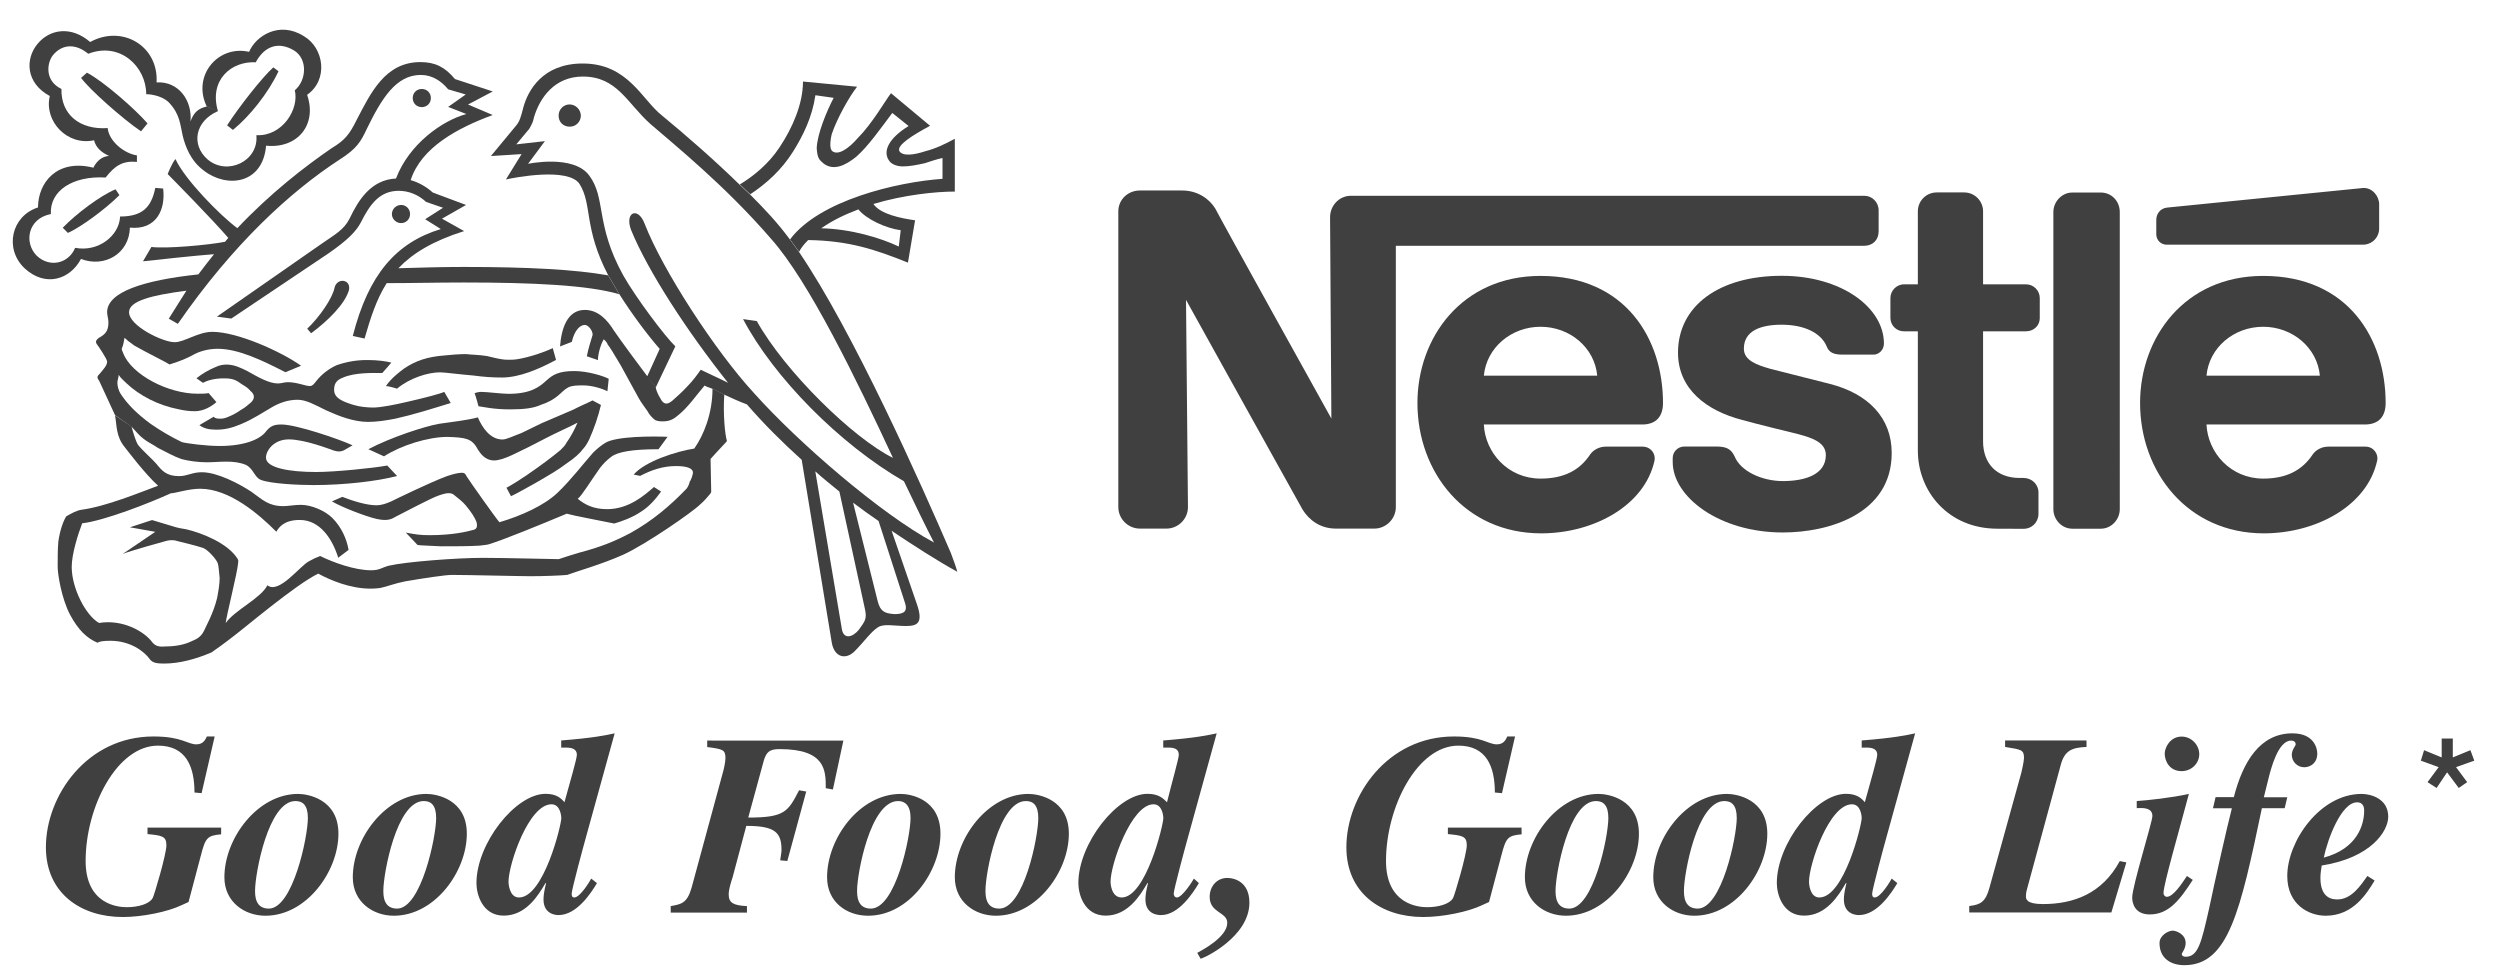 <svg xmlns="http://www.w3.org/2000/svg" xmlns:xlink="http://www.w3.org/1999/xlink" id="Layer_1" x="0px" y="0px" viewBox="0 0 2315.1 900" style="enable-background:new 0 0 2315.1 900;" xml:space="preserve"><style type="text/css">	.st0{fill-rule:evenodd;clip-rule:evenodd;fill:#404041;}</style><g>	<path class="st0" d="M527.6,117.3c5.6,0.1,10.2-4.5,10.3-10.1c0-0.1,0-0.1,0-0.2c-0.2-5.6-4.7-10.1-10.3-10.3  c-5.6-0.1-10.2,4.5-10.3,10.1c0,0.1,0,0.1,0,0.2C517.3,113.1,521.6,117.3,527.6,117.3z M390.6,99.2c4.8,0,8.4-3.6,8.4-8.4  s-3.6-8.4-8.4-8.4s-8.4,3.6-8.4,8.4S385.8,99.2,390.6,99.2z M288.1,308.6l-3.6-4.2c11.5-10.9,23.5-28.4,25.3-38  c2.4-9.7,15.7-7.8,13.3,2.4C319.4,281.5,303.7,297.1,288.1,308.6L288.1,308.6z M201.8,102.9c-21.7,9.6-24.7,31.4-9.7,44.6  c18.1,15.7,47.7,1.8,45.3-22.3c24.1,1.2,39.8-24.1,35.6-41.6c10.9-9.1,12.1-28.9-0.6-36.8c-13.9-8.4-27.1-4.8-35.6,10.9  C214.5,56.4,193.3,73.9,201.8,102.9l-10.3-4.2c-13.9-28.4,10.3-57.3,39.2-50.7c6-14.5,27.8-29,50.7-14.5  c18.7,10.9,22.9,40.4,3,54.3c9.6,27.8-9.1,50.1-38,47.1c-3,35.6-36.2,39.8-57.9,22.9c-12.1-9.1-16.9-22.3-19.3-32  c-2.4-10.3-2.4-19.9-12.7-30.8c-7.8-7.8-21.1-7.8-21.1-7.8c0-25.3-24.1-48.9-53.7-37.4c-10.9-9.1-23.5-9.7-32.6,1.2  c-5.4,6.6-8.4,23.5,7.8,31.4c-0.6,23.5,16.9,38,42.8,36.2c1.2,12.1,15.1,23.5,27.1,25.3v6c-13.3-1.2-20.5,3.6-29,14.5  c-30.2-1.8-51.9,12.1-50.7,33.8C25.6,202.4,22,224.7,34,236.8c12.1,11.5,29.6,7.2,35.6-7.3c21.7,4.2,41-11.5,41.6-29  c20.5,0,29-8.4,32.6-26.5l7.3,0.6c2.4,19.9-6.6,38.6-30.8,36.2c-0.6,24.1-23.5,37.4-45.3,29c-10.3,19.3-33.2,26.5-52.5,8.4  C3.9,230.2,10.5,200,35.2,192.1c0-22.9,17.5-45.3,51.3-36.8c0,0,4.2-10.3,14.5-10.9c-6.6-3-12.1-7.3-13.9-14.5  c-24.7,5.4-46.5-17.5-41-41C23.8,76.9,23.2,54.6,34.7,40.7C46.1,26.8,66,23.8,83.5,38.9c29.6-16.3,63.4,3.6,61.5,37.4  c20.5-1.2,33.2,16.9,31.4,36.2c3-8.4,7.2-12.1,15.1-13.9L201.8,102.9L201.8,102.9z"></path>	<path class="st0" d="M253.1,62.4l4.8,3.6c-9.6,20.5-27.2,42.2-42.2,54.3l-5.4-4.2C221.1,99.2,243.4,70.9,253.1,62.4L253.1,62.4z   M107,175.3l3.6,5.4c-12.7,12.7-35.6,29.6-47.7,35l-4.8-4.8C70.3,198.2,92.6,181.3,107,175.3L107,175.3z M136.6,114.3l-6,7.3  c-16.3-10.9-48.3-39.2-55.5-49.5l5.4-4.8C95.6,75.1,125.8,101.6,136.6,114.3L136.6,114.3z M106.5,384.6c1.8,9.1,0.6,19.3,9.1,29.6  c2.4,3,18.7,24.7,30.8,35.6c-16.3,6-48.3,19.3-71.2,22.3c-4.2,0.6-9.7,3.6-13.9,6.1c-3,4.8-6,13.9-7.3,23.5  c-0.6,7.3-0.6,15.1-0.6,23c0,7.2,3.6,29.6,11.5,44.6c7.8,14.5,15.7,21.7,25.3,25.9c1.8-1.2,5.4-1.8,12.1-1.8  c17.5,0,30.8,9,36.8,17.5c2.4,3,6.6,3.6,12.7,3.6c14.5,0,29.6-4.2,44-10.3c3.6-2.4,12.1-8.5,20.5-15.1c9.1-6.6,57.3-47.7,78.4-57.9  c10.9,6,29.6,13.9,48.3,13.9c1.2,0,4.8,0,9.1-0.6c6-1.2,13.3-4.2,22.9-6.1c17.5-3,37.4-6,43.4-6c15.7,0,62.2,1.2,73,1.2  c11.5,0,27.8-0.6,33.8-1.2c9.7-3.6,31.4-9.6,51.9-18.7c21.1-9.6,64.6-39.8,71.2-46.5c3.6-3,6.6-6.6,9.1-9.6  c0.6-1.2,1.2-1.2,1.2-2.4l-0.6-30.2c0,0,10.9-12.1,14.5-15.7c0.6-0.6,0.6-1.2,0.6-1.2c-1.8-6-3.6-24.7-2.4-42.8l-10.9-5.4  c0,23.5-8.4,43.4-16.9,55.5c-15.7,2.4-45.3,11.5-56.1,24.1l6,1.2c10.3-5.4,21.1-9.1,33.2-9.1c10.9,0,15.7,2.4,15.7,6  c0,1.8-1.8,7.2-3,8.4c-0.5,2.4-1.5,4.7-3,6.6c-15.1,15.7-31.4,29.6-51.9,41c-13.9,7.3-26.5,12.7-47.1,18.1  c-6,1.8-13.9,4.2-19.3,6.1c-7.8,0-47.7-1.2-70.6-1.2c-23.5,0-71.2,3.6-86.9,7.3c-6.6,1.8-8.4,4.2-16.3,4.2  c-15.1,0-35-7.2-47.1-13.2c-3.5,1.3-7,2.9-10.3,4.8c-8.4,4.2-27.8,30.8-38.6,22.3c-6,12.1-30.2,22.9-38.6,35  c0.6-6.6,10.9-47.1,11.5-55.5c0-1.2,0.6-2.4-0.6-4.2c-9.1-14.5-33.8-24.1-47.7-27.2c-4.2-0.6-6.6-1.2-9.1-1.8l-22.3-6.7l-20.5,6.7  l23.5,4.2l-30.2,20.5c5.4-2.4,38-11.5,40.4-12.1c2.4-0.6,6-1.2,9.6,0c4.8,1.2,17.5,4.2,24.7,6.6c4.2,1.8,11.5,9.6,13.3,13.9  c0.6,1.8,1.2,6.1,1.8,13.9c0,5.4-1.2,12.7-2.4,18.7c-3.6,14.5-10.3,25.9-12.1,30.2c-3,6-7.2,7.8-11.5,9.6c-6,3-14.5,4.8-23.5,4.8  c-6,0.6-9.6,0-12.7-3.6c-7.8-10.8-28.4-21.7-49.5-18.1c-12.7-7.3-25.3-32.6-25.3-51.9c0-12.1,6-30.8,9.7-40.4  c20.5-2.4,62.2-18.7,82.1-27.8c4.2,0,16.3-4.2,27.1-4.2c27.2,0,54.3,23.5,70.6,39.8c2.4-4.2,7.2-10.9,21.7-10.9  c18.7,0,30.2,17.5,35.6,35l9.6-7.3c-1.8-10.3-6.6-21.1-15.1-29.6c-6.6-6.6-19.3-12.1-29-12.1c-6,0-12.1,1.2-16.3,1.2  c-13.9,0-19.3-6-29.6-13.3c-10.9-7.2-31.4-18.1-45.9-18.1c-9.1,0-13.3,3.6-21.1,3.6c-11.5,0-15.7-4.8-21.1-11.5  c-2.4-3-13.9-13.3-16.9-17.5c-1.8-2.4-4.8-12.1-6-16.9L106.5,384.6L106.5,384.6z"></path>	<path class="st0" d="M122.1,395.5c3.6,3.6,6.6,7.8,10.9,10.9c3.6,3,9.1,5.4,13.3,8.4c7.2,3.6,14.5,7.8,21.7,10.3  c6.6,1.8,15.7,3,23.5,3c11.5,0,24.7-2.4,36.2,2.4c7.2,3.6,7.8,11.5,13.9,13.9c9.1,3.6,35,4.8,48.9,4.8c28.4,0,59.1-3.6,77.2-8.4  l-9.1-9.7c-12.7,2.4-48.9,6-65.8,6c-24.1,0-46.5-3.6-46.5-13.3c0-6.6,7.3-16.9,21.1-16.9c15.1,0,38,9.1,41.6,10.3  c4.2,1.2,6,1.2,9.1,0l8.4-4.8c-11.5-5.4-51.9-19.3-65.8-19.3c-6.6,0-10.3,1.2-14.5,6.6c-5.4,7.2-19.9,13.3-42.8,13.3  c-12.7,0-30.8-2.4-35-3.6c-10.1-4.9-19.7-10.5-28.9-16.9c-11.5-8.4-21.1-17.5-27.8-27.8c-1.9-3.1-2.9-6.6-3-10.3  c0-2.4,1.2-4.8,1.2-7.3c1.8,3,4.2,4.8,7.2,7.8c12.1,11.5,29.6,20.5,48.3,24.1c5.4,1.2,9.6,1.8,15.1,1.8c7.8,0,15.1-4.2,19.9-8.4  l-7.2-8.4c-2.4,0.6-7.2,0.6-10.3,0.6c-27.2,0-60.9-17.5-68.8-37.4c-0.6-2.4-1.8-3-1.2-4.8c1.2-2.4,1.8-6,2.4-9.6  c1.8,1.8,4.8,4.2,9.1,7.2c10.3,6,29,15.1,32.6,17.5c9.7-3,16.9-6,22.3-9.1c5.4-3,13.3-5.4,22.3-5.4c19.3,0,41.6,10.9,62.7,21.7  l14.5-6c-18.7-13.3-59.1-31.4-82.1-31.4c-13.3,0-25.9,9.6-35,9.6c-10.9,0-42.2-15.1-42.2-27.8c0-10.3,20.5-15.7,53.1-19.9  c-5.4,8.4-10.9,17.5-16.3,25.9l8.4,4.8c51.3-74.2,104.4-122.5,149.6-152c16.3-10.3,19.9-16.9,25.3-28.4  c13.9-28.4,27.1-50.1,50.1-50.1c10.9,0,19.3,6,25.3,13.3l16.3,4.8l-16.3,11.5l16.9,6.6c-22.3,6-53.1,27.8-65.2,59.7  c-23.5,1.2-35,20.5-42.8,36.8c-5.4,10.9-13.9,15.1-25.9,23.5l-97.1,67.6l13.3,1.8l89.9-60.3c17.5-12.1,25.9-20.5,30.2-29  c8.5-16.9,17.5-29,35-29c9.1,0,18.1,3.6,25.3,10.3l15.7,5.4L393.7,203l14.5,9.1c-41.6,12.7-67,42.2-81.5,99l10.9,2.4  c5.4-18.7,10.9-36.2,20.5-51.3c23.5,0,47.7-0.6,71.2-0.6c63.4,0,115.8,2.4,144.2,10.9l-10.3-17.5c-30.2-5.4-74.2-7.8-134-7.8  c-19.9,0-39.8,0.6-60.3,1.2c13.3-13.9,32-25.3,60.9-34.4l-20.5-11.5l22.3-12.7l-30.8-11.5c-5.9-5.3-12.9-9.3-20.5-11.5  c9.7-30.2,43.4-48.3,76-60.3l-22.9-9.7l22.9-12.1l-35-11.5c-9.1-10.9-18.1-15.7-32-15.7c-32.6,0-45.9,28.4-59.1,53.7  c-6.6,13.3-10.9,18.7-22.9,25.9c-24.7,16.9-56.7,41.6-87.5,74.2c-15.7-11.5-48.9-45.3-57.3-64c-3.6,4.2-7.2,13.9-7.2,13.9  c3.6,3.6,41.6,42.2,56.1,59.1c-1.2,1.2-1.8,2.4-3,3.6c-15.1,3-54.9,6.6-68.2,4.8l-7.8,13.3c10.3-1.2,49.5-5.4,65.8-6.6  c-4.8,6-9.6,12.1-14.5,18.7c-50.7,5.4-84.5,16.3-84.5,35c0,3,1.2,6,1.2,9.6c0,7.8-3,10.9-8.4,13.9c-3.6,2.4-3.6,4.2-2.4,6  c1.8,2.4,9.6,13.9,9.6,16.3c0,3.6-3.6,7.2-6.6,10.9c-3,3-3,3.6-0.6,7.2l14.5,31.4L122.1,395.5L122.1,395.5z M748.4,222.3  c-3.6,3.6-6.6,7.2-8.4,10.9l-8.4-11.5c27.1-36.2,98.9-53.1,141.2-56.1v-19.3c-5.4,1.2-10.9,3-16.3,4.8c-7.8,1.8-14.5,3-20.5,3  c-6,0-10.9-2.4-12.7-5.4c-6-8.4-0.6-20.5,18.1-32l-15.1-12.1c-10.9,14.5-22.3,30.8-33.2,40.4c-10.3,8.4-21.1,13.3-30.2,6.6  c-4.2-3.6-6-4.8-6.6-14.5c0.6-13.3,9.1-33.8,15.7-46.5l-16.9-2.4c-3,20.5-11.5,37.4-20.5,51.9c-10.9,17.5-25.3,30.2-39.8,39.8  l-9.7-9.1c12.1-7.3,26.5-18.7,36.8-34.4c12.1-18.1,21.7-40.4,21.7-60.9l50.1,4.8c-7.2,9.1-18.7,29.6-23.5,44  c-1.8,7.8-1.8,13.9,0.6,15.7c5.4,4.2,15.1-2.4,23.5-12.1c13.3-13.3,25.3-34.4,30.8-41.6l36.2,30.2c-15.7,8.4-31.4,18.1-28.4,23.5  c3,4.8,13.3,3.6,24.1,0c9.7-2.4,19.3-7.2,27.2-11.5v48.9c-17.5,0-47.1,3-75.4,11.5c6.6,9.6,25.9,13.3,38.6,15.1l-6.6,39.2  C810,230.8,785.8,222.9,748.4,222.3l12.1-10.9c27.8,0.6,55.5,9.1,71.8,16.9l1.8-15.1c-13.9-1.8-32-10.3-39.2-19.3  c-12.7,4.8-24.1,10.3-34.4,17.5L748.4,222.3L748.4,222.3z"></path>	<path class="st0" d="M599.4,348.4l11.5-25.3c-12.1-13.9-25.9-32.6-37.4-50.7l-10.3-17.5c-22.9-44-14.5-65.2-26.5-84.5  c-10.3-15.7-60.3-6-68.2-4.2l14.5-23.5l-28.4,1.8l23.5-28.4c3-3.6,4.2-7.3,6.6-16.9c4.2-15.1,17.5-40.4,54.9-40.4  c42.2,0,54.9,33.8,73.6,48.3c20.5,16.9,47.7,40.4,71.8,64l9.7,9.1c12.7,12.7,25.3,25.9,36.8,41.6l8.4,11.5  c50.1,73.6,112.8,214.2,140.6,278.7c2.4,6.6,4.8,12.7,6,17.5c-18.7-10.3-39.2-23.5-60.9-38l-12.1-9.1c-8-5.4-15.8-11.1-23.5-16.9  l-12.7-10.3c-7.2-6-15.1-12.1-22.3-18.7l24.7,146.6c1.8,9,9.7,7.3,15.7,0c5.4-7.8,7.8-9.6,5.4-19.9l-23.5-108l12.7,10.3l22.9,91.7  c2.4,8.4,5.4,10.9,15.7,11.5c9.7,0,11.5-3.6,9.7-9.6l-24.7-76.6l12.1,9.1l23.5,68.2c6,17.5,0,19.9-10.3,19.9  c-10.9,0-20.5-2.4-25.9,1.2c-6,3.6-13.3,13.9-21.7,22.3c-7.8,7.8-18.7,6-21.1-8.4l-27.8-169c-18.1-16.3-35.6-33.8-50.7-51.3  c-6.6-2.4-14.5-6-21.1-9.1l-10.9-5.4c-3.6-1.2-6.6-2.4-7.2-3c-7.8,9.1-15.1,19.9-24.1,27.2c-4.2,3.6-7.8,6-14.5,6  c-1.8,0-4.8,0-7.2-1.2c-3-2.3-5.5-5.1-7.2-8.4c-2.4-3.6-5.4-7.2-7.8-11.5c-5.4-9.6-11.5-21.1-16.9-30.8  c-6-10.3-10.9-18.1-12.1-19.3c-0.6-2.4-3.6-4.8-3.6-4.8c-3,4.8-5.4,13.9-5.4,19.3l-10.3-3.6c1.2-6.6,4.2-15.7,5.4-19.9  c0-4.2-4.2-9.1-7.2-9.1c-4.8,0-9.7,5.4-12.1,15.7l-10.9,4.2c1.2-16.3,6.6-33.8,22.9-33.8c12.7,0,21.1,9.6,27.1,19.3  C574.7,315.2,595.2,343,599.4,348.4l7.8,10.3c1.2,6,4.2,9.6,5.4,12.1c3,4.2,6,3.6,10.3,0c1.8-1.8,7.8-6.6,13.9-13.3  c4.8-4.8,9.6-11.5,12.1-15.1c6,3,16.9,7.8,25.3,12.1c-37.4-47.1-74.2-103.2-89.9-141.8c-6-16.3,6.6-21.7,12.7-5.4  c16.3,42.2,65.2,117.7,101.4,156.9c41,45.8,117.1,111.6,166.5,138.2c-7.2-13.9-16.9-33.8-27.8-56.7  c-59.7-34.4-120.7-96.5-149-150.2l12.7,1.8c25.9,46.5,89.3,108.6,126.1,126.7C793.1,351.4,749,260.3,714,221.1  c-42.2-48.9-89.3-86.9-111.6-106.2c-21.7-19.3-30.8-44-62.7-44c-25.9,0-39.8,19.3-45.3,38c-0.6,3.6-1.8,6-4.2,10.3l-12.1,14.5  l26.5-3L489,151.7c0,0,42.2-9,56.7,10.9c15.7,21.1,5.4,45.3,31.4,92.3c11.5,20.5,39.2,57.3,48.3,65.8l-18.1,38L599.4,348.4  L599.4,348.4z M187.9,354.5l-6-4.2c5.3-4.2,11.2-7.7,17.5-10.3c3.6-1.8,7.3-2.4,10.3-2.4c7.2,0,13.3,3,19.3,6  c9.7,5.4,19.9,11.5,28.4,11.5c3,0,6-1.2,9.1-1.2c8.5,0,16.3,3.6,20.5,3.6c2.4,0,4.2-2.4,6-4.8c5-6.2,11.4-11.2,18.7-14.5  c9.3-3.3,19.1-4.9,29-4.8c9.1,0,17.5,1.2,21.7,2.4c0,0-6.6,7.8-8.4,9.6c-8.4,0-25.3-0.6-36.2,4.2c-6.6,2.4-8.4,6-8.4,11.5  c0,7.8,8.4,10.9,18.1,13.9c6,1.8,12.7,2.4,18.1,2.4c6.6,0,19.3-2.4,32-5.4c15.7-3.6,29.6-7.2,33.8-9.1l6,10.3  c-17.5,5.4-35,10.9-51.3,14.5c-9.1,1.8-17.5,3-25.3,3c-13.3,0-27.1-5.4-39.2-10.9c-9.7-4.8-18.1-9.6-26-9.6c-9.1,0-17.5,3-25.3,7.8  c-4.2,2.4-16.3,10.3-26.5,14.5c-8.4,3.6-15.1,5.4-23.5,5.4c-7.2,0-11.5-1.2-15.7-4.2l13.3-7.8c1.2,1.8,4.2,1.8,6,1.8s4.2,0,9.1-2.4  c3-1.2,7.2-3.6,9.6-5.4c5.4-3,6.6-4.8,9.1-6.6c3.6-3,5.4-7.2,0-11.5c-1.8-2.4-4.8-4.2-7.8-6c-4.2-3-7.3-5.4-15.7-5.4  C198.2,350.2,191.5,352.6,187.9,354.5L187.9,354.5z"></path>	<path class="st0" d="M367.7,359.9c0,0-7.8-2.4-10.3-2.4c4.8-7.2,12.1-12.7,16.9-16.3c10.9-7.3,21.7-10.9,38-12.1  c4.8-0.6,13.9-1.2,19.3-1.2c4.2,0.6,12.1,0.6,19.3,1.8c5.4,1.2,9.6,2.4,13.9,3c2.4,0.6,10.9,0.6,13.9,0  c11.5-1.8,25.3-6.6,33.2-10.3l3,10.9c-15.7,8.4-33.8,16.3-50.1,16.3c-8.7,0-17.3-0.6-25.9-1.8c-14.5-1.2-27.1-3-31.4-3  C396.1,344.8,379.2,350.2,367.7,359.9z M355.6,422.6l-14.5-6.6c20.5-10.9,51.9-21.1,65.2-23.5c12.7-1.8,27.8-3.6,36.2-6  c4.2,9.7,11.5,20.5,22.9,20.5c3.6,0,10.9-3.6,17.5-6c7.3-3.6,15.1-7.3,18.7-9.1c4.2-1.8,18.1-7.8,29.6-12.7  c4.2-2.4,16.9-7.8,17.5-8.4l7.8,4.2c-2.6,11-6.3,21.7-10.9,32c-1.8,3.6-3.6,6.6-5.4,8.4c-3,4.2-8.4,9.1-15.7,13.9  c-7.8,6-17.5,11.5-27.8,17.5c-7.8,4.2-15.7,9-23.5,12.7l-4.2-7.8c12.1-6.6,24.7-15.7,36.2-24.1c4.7-3.5,9.3-7.1,13.9-10.9  c2.4-2.4,4.2-4.2,5.4-6.6c4.1-5.8,7.5-12.1,10.3-18.7c-4.2,2.4-21.7,10.3-29.6,14.5c-10.3,5.5-20.8,10.7-31.4,15.7  c-6.6,3-12.1,4.8-16.3,4.8c-8.4,0-12.7-6.6-15.1-10.3c-5.4-10.3-11.5-10.9-27.8-11.5C396.7,404.5,371.3,412.4,355.6,422.6  L355.6,422.6z M443.1,376.2c0,0-2.4-9.1-3.6-12.1c0,0,3-1.2,6-1.2c5.4,0,19.3,1.8,25.3,1.8c21.1,0,29-6.6,35.6-12.7  c5.4-4.8,10.9-8.4,25.3-8.4c12.7,0,27.8,4.8,32,7.2l-1.2,11.5c-6-3-15.1-5.4-22.3-5.4c-5.4,0-10.3,0-13.9,1.8  c-3.6,1.8-6,4.8-9.7,7.8c-3.6,3-8.4,6-15.7,8.4c-6.6,3-15.1,4.2-27.8,4.2C457,379.2,448,376.8,443.1,376.2z"></path>	<path class="st0" d="M307.4,464.3l9.6-4.2c9.1,3.6,22.3,7.8,31.4,7.8c5.4,0,9.7-1.8,13.9-3.6c2.4-1.2,35.6-17.5,51.9-23.5  c5.4-1.8,10.3-3,13.3-3c3.6,0,3.6,1.8,4.8,3.6c3,4.8,27.8,39.8,30.2,42.2c20.5-6,41.6-15.7,53.7-27.2  c12.7-12.1,23.5-26.5,33.2-37.4c4.2-4.2,9.1-7.8,11.5-9.1c10.3-6,43.4-6,57.3-5.4l-8.4,11.5c-24.1,0-38,2.4-44,7.2  c-3.9,2.9-7.3,6.4-10.3,10.3c-7.8,10.9-16.9,25.9-20.5,28.4c6.6,5.4,14.5,9.6,27.2,9.6c20.5,0,35-13.3,43.4-20.5l6.6,4.2  c-4.8,6.6-10.9,13.9-18.7,18.7c-7.8,5.4-18.1,9-24.7,10.9c-11.5-2.4-38-7.3-44-9.1c-22.9,9.6-59.7,24.7-72.4,28.4  c-1.8,0.6-4.8,0.6-8.4,1.2c-9.7,0.6-23.5,0.6-35.6,0.6c-9.1-0.6-17.5-0.6-21.7-1.2l-10.9-11.5c9.6,1.8,13.3,2.4,22.3,2.4  c21.7,0,35.6-3.6,39.8-4.8c3.6-0.6,4.2-3,3.6-6.6c-1.8-5.4-5.4-10.3-10.3-16.3c-2.4-3-8.4-7.8-10.9-9.7c-2.4-1.8-5.4-2.4-13.9,0.6  c-7.2,2.4-30.8,15.1-40.4,19.9c-4.8,3-9.1,3.6-17.5,1.8C338.7,478.2,316.4,469.7,307.4,464.3L307.4,464.3z M371.3,206.6  c4.6,0.1,8.3-3.5,8.4-8c0-0.1,0-0.3,0-0.4c0.1-4.5-3.5-8.3-8-8.4c-0.1,0-0.3,0-0.4,0c-4.6,0.1-8.3,3.8-8.4,8.4  C362.9,203,367.1,206.6,371.3,206.6z M1963,196.4c0-10.3-7.8-18.1-17.5-18.1H1919c-9.6,0-17.5,8.4-17.5,18.1v275.1  c0,9.7,7.8,18.1,17.5,18.1h26.5c9.6,0,17.5-8.4,17.5-18.1V196.4z M1996.8,203.6v13.3c0,5.4,4.2,9.7,9.7,9.7h181.6  c8.4,0,15.1-6.6,15.1-15.1v-22.3c0-7.8-6.6-15.7-15.1-15.1c0,0-175.6,17.5-181,18.1C2000.4,192.8,1996.8,198.2,1996.8,203.6  L1996.8,203.6z M1849.6,489.6c-45.3,0-73.6-34.4-73.6-72.4V306.8h-12.7c-6.8,0.2-12.5-5.2-12.7-12.1c0-0.2,0-0.4,0-0.6V276  c0-6.6,5.4-12.7,12.7-12.7h12.7v-67.6c0-9.7,7.8-17.5,17.5-17.5h25.4c9.6,0,17.5,7.8,17.5,17.5v67.6h39.8c7.2,0,12.7,6,12.7,12.7  v18.7c0,6.6-5.4,12.1-12.7,12.1h-39.8v102c0,19.9,12.1,33.8,33.8,33.8h3.6c7.8,0,13.9,6,13.9,13.3v19.9c0,7.8-6,13.9-13.9,13.9  L1849.6,489.6L1849.6,489.6L1849.6,489.6z M1426.6,302.6c27.2,0,50.1,19.3,52.5,45.3h-105C1376.6,321.9,1399.5,302.6,1426.6,302.6  v-47.1c-73,0-114,57.3-114,117.7c0,64,44,120.7,114.6,120.7c48.3,0,95.9-25.4,105-67.6c1-5.9-3-11.5-8.9-12.5  c-0.7-0.1-1.3-0.2-2-0.2H1487c-6,0-11.5,3-14.5,7.3c-9.6,14.5-24.1,22.3-45.9,22.3c-30.2,0-51.3-24.1-52.5-50.1h146.6  c13.3,0,19.3-7.8,19.3-19.9c0-59.1-34.4-117.7-113.4-117.7L1426.6,302.6L1426.6,302.6z M2095.8,302.6c27.1,0,50.1,19.3,52.5,45.3  h-105C2045.7,321.9,2068.6,302.6,2095.8,302.6v-47.1c-73,0-114,57.3-114,117.7c0,64,44,120.7,114.6,120.7c48.3,0,96-25.4,105-67.6  c1.2-5.4-3-12.7-10.9-12.7h-34.4c-6.1,0-11.5,3-14.5,7.3c-9.6,14.5-24.1,22.3-45.8,22.3c-30.2,0-51.3-24.1-52.5-50.1h146.6  c13.3,0,19.3-7.8,19.3-19.9c0-59.1-34.4-117.7-113.4-117.7L2095.8,302.6L2095.8,302.6L2095.8,302.6z"></path>	<path class="st0" d="M1726.5,181.3H1251c-10.9,0-19.3,9.1-19.3,19.9l1.2,186.4c0,0-102.6-184.6-107.4-194.3  c-5.4-9-16.3-16.9-30.8-16.9h-39.2c-10.9,0-19.9,8.4-19.9,19.3v273.9c0,10.9,9.1,19.9,19.9,19.9h24.7c10.9,0,19.9-9,19.9-19.9  l-1.8-191.9c0,0,103.8,187,108,194.3c6,9.6,16.3,17.5,30.8,17.5h35.6c10.8,0,19.9-9,19.9-19.9v-242h433.8c7.8,0,13.3-5.4,13.3-13.3  v-19.3C1739.8,187.3,1733.7,181.3,1726.5,181.3z"></path>	<path class="st0" d="M1649.9,300.7c20.5,0,36.2,7.3,41.6,19.9c2.4,6.6,7.8,7.8,15.1,7.8h28.4c4.8,0,9.6-4.2,9.6-10.3  c0-33.2-39.2-62.7-94.7-62.7c-57.9,0-96,27.8-96,71.2c0,33.8,26.5,53.7,59.1,62.2c15.1,4.2,40.4,10.3,52.5,13.3  c13.3,3.6,25.3,7.8,25.3,19.3c0,18.1-19.3,24.1-39.8,24.1c-19.3,0-39.2-9.1-44.7-22.9c-3.6-7.8-9-9.1-17.5-9.1h-29  c-6,0-10.8,4.8-10.8,10.7c0,0,0,0.1,0,0.1v3.6c0,32,42.8,65.2,102,65.2c42.2,0,100.8-16.9,100.8-73.6c0-32.6-21.7-54.9-57.3-64  c-13.9-3.6-47.7-12.1-54.9-13.9c-12.7-3.6-24.7-7.8-24.7-18.7C1614.9,306.2,1630.6,300.7,1649.9,300.7L1649.9,300.7z"></path>	<path class="st0" d="M204.8,772.6c-12.7,1.2-14.5,3-18.7,19.3l-11.5,43.4l-6.6,3c-12.7,6.1-36.2,10.9-54.3,10.9  c-39.2,0-71.2-22.3-71.2-64.6c0-47.7,38-102.6,99.6-102.6c26.5,0,31.4,7.3,39.8,7.3c6.6,0,8.4-4.8,9.7-7.3h7.2l-12.1,52.5l-6.6-0.6  c0-24.1-7.8-43.4-33.8-43.4c-38,0-67,56.7-67,106.8c0,40.4,30.2,42.8,38,42.8c10.9,0,21.1-3,24.1-8.5c1.2-1.8,12.7-40.4,12.7-48.9  c0-8.4-4.2-9-17.5-10.3v-6h68.2L204.8,772.6L204.8,772.6L204.8,772.6z M273.6,741.8c6.6,0,11.5,3.6,11.5,15.7  c0,17.5-13.9,83.9-36.2,83.9c-12.7,0-12.7-12.1-12.7-16.9C236.2,809.4,248.3,741.8,273.6,741.8z M276,735.2  c-37.4,0-68.2,41-68.2,77.2c0,22.9,18.7,35.6,38,35.6c38,0,67.6-41,67.6-76C313.4,740,285,735.2,276,735.2L276,735.2z M392.4,741.8  c6.6,0,11.5,3.6,11.5,15.7c0,17.5-13.9,83.9-36.2,83.9c-12.7,0-12.7-12.1-12.7-16.9C355,809.4,367.1,741.8,392.4,741.8L392.4,741.8  z M394.9,735.2c-37.4,0-68.2,41-68.2,77.2c0,22.9,18.7,35.6,38,35.6c38,0,67.6-41,67.6-76C432.3,740,403.9,735.2,394.9,735.2  L394.9,735.2z M470.9,816.6c0-16.3,18.7-71.8,39.8-71.8c8.4,0,9.1,11.5,9.1,12.7c0,6.6-16.3,73.6-39.2,73.6  C471.5,831.1,470.9,817.9,470.9,816.6L470.9,816.6z M547.5,813.6c-1.2,2.4-10.3,17.5-15.7,17.5c-2.4,0-2.4-2.4-2.4-3.6  c0-3.6,10.9-44,13.3-52.5l26.5-95.9c-8.4,1.8-19.3,4.2-49.5,6.6v6.6h4.8c4.8,0,9.7,1.2,9.7,6.6c0,3.6-6,24.1-11.5,44  c-3-3.6-7.3-7.8-17.5-7.8c-27.8,0-64,45.9-64,82.7c0,10.2,5.4,30.1,25.3,30.1c20.5,0,32-18.7,38.6-30.1h0.6  c-1.8,7.2-2.4,11.5-2.4,15.1c0,14.5,12.7,14.5,13.9,14.5c16.9,0,30.2-20.5,35.6-29.6L547.5,813.6L547.5,813.6z M729.1,797.3  l-6.6-0.6c0.6-4.8,1.2-7.3,1.2-9.6c0-16.3-6-22.3-32.6-22.3l-12.7,47.7c-1.2,3.6-3.6,10.9-3.6,15.7c0,7.8,4.2,10.3,16.9,10.9v6  h-70.6v-6c9.6-1.8,15.1-2.4,19.3-16.9l29-106.8c0.6-1.8,2.4-9.6,2.4-13.3c0-7.8-2.4-8.4-16.9-10.3v-6H781l-9.7,45.3l-6.6-1.2  c0-16.3,0-36.2-42.8-36.2c-9.7,0-12.1,3-14.5,10.3l-14.5,53.1c33.8,0,36.8-5.4,47.1-25.3l6.6,1.2L729.1,797.3L729.1,797.3z   M831.7,741.8c6,0,11.5,3.6,11.5,15.7c0,17.5-13.9,83.9-36.8,83.9c-12.7,0-12.7-12.1-12.7-16.9  C793.7,809.4,805.8,741.8,831.7,741.8L831.7,741.8z M834.1,735.2c-38,0-68.2,41-68.2,77.2c0,22.9,18.1,35.6,38,35.6  c38,0,67-41,67-76C870.9,740,843.2,735.2,834.1,735.2L834.1,735.2z M950,741.8c6.6,0,11.5,3.6,11.5,15.7  c0,17.5-13.3,83.9-36.2,83.9c-12.7,0-12.7-12.1-12.7-16.9C912.5,809.4,924.6,741.8,950,741.8L950,741.8z M952.4,735.2  c-37.4,0-68.2,41-68.2,77.2c0,22.9,18.7,35.6,38,35.6c38,0,67.6-41,67.6-76C989.8,740,961.4,735.2,952.4,735.2L952.4,735.2z   M1028.4,816.6c0-16.3,19.3-71.8,39.8-71.8c8.4,0,9.1,11.5,9.1,12.7c0,6.6-16.3,73.6-38.6,73.6  C1029,831.1,1028.4,817.9,1028.4,816.6L1028.4,816.6z M1105.6,813.6c-1.2,2.4-10.9,17.5-15.7,17.5c-2.4,0-3-2.4-3-3.6  c0-3.6,10.9-44,13.3-52.5l26.5-95.9c-8.4,1.8-19.3,4.2-49.5,6.6v6.6h4.8c5.4,0,9.6,1.2,9.6,6.6c0,3.6-6,24.1-10.9,44  c-3.6-3.6-7.8-7.8-18.1-7.8c-27.8,0-64,45.9-64,82.7c0,10.2,5.4,30.1,25.3,30.1c20.5,0,32-18.7,38.6-30.1h0.6  c-1.8,7.2-2.4,11.5-2.4,15.1c0,14.5,12.7,14.5,14.5,14.5c16.3,0,29.6-20.5,35-29.6L1105.6,813.6L1105.6,813.6z M1108.7,882.4  c4.2-2.4,27.8-14.5,27.8-27.8c0-10.2-16.3-9-16.3-24.1c0-9.6,6.6-17.5,16.3-17.5c6.6,0,20.5,3.6,20.5,22.9  c0,31.4-41.6,51.3-45.2,51.9L1108.7,882.4L1108.7,882.4z M1409.1,772.6c-12.7,1.2-14.5,3-18.7,19.3l-11.5,43.4l-6.6,3  c-12.7,6.1-36.2,10.9-54.3,10.9c-39.2,0-71.2-22.3-71.2-64.6c0-47.7,38-102.6,99.6-102.6c26.5,0,31.4,7.3,39.8,7.3  c6.6,0,8.4-4.8,9.6-7.3h7.2l-12.1,52.5l-6.6-0.6c0-24.1-7.8-43.4-33.8-43.4c-38,0-67,56.7-67,106.8c0,40.4,30.2,42.8,38,42.8  c10.9,0,21.1-3,24.1-8.5c1.2-1.8,12.7-40.4,12.7-48.9c0-8.4-4.2-9-17.5-10.3v-6h68.2L1409.1,772.6L1409.1,772.6z M1477.9,741.8  c6.6,0,11.5,3.6,11.5,15.7c0,17.5-13.9,83.9-36.2,83.9c-12.7,0-12.7-12.1-12.7-16.9C1440.5,809.4,1452.6,741.8,1477.9,741.8  L1477.9,741.8z M1480.3,735.2c-37.4,0-68.2,41-68.2,77.2c0,22.9,18.7,35.6,38,35.6c38,0,67.6-41,67.6-76  C1517.7,740,1489.4,735.2,1480.3,735.2L1480.3,735.2z M1596.8,741.8c6.6,0,11.5,3.6,11.5,15.7c0,17.5-13.9,83.9-36.2,83.9  c-12.7,0-12.7-12.1-12.7-16.9C1559.4,809.4,1571.4,741.8,1596.8,741.8L1596.8,741.8z M1599.2,735.2c-37.4,0-68.2,41-68.2,77.2  c0,22.9,18.7,35.6,38,35.6c38,0,67.6-41,67.6-76C1636.6,740,1608.2,735.2,1599.2,735.2L1599.2,735.2z M1675.2,816.6  c0-16.3,18.7-71.8,39.8-71.8c8.4,0,9,11.5,9,12.7c0,6.6-16.3,73.6-39.2,73.6C1675.8,831.1,1675.2,817.9,1675.2,816.6L1675.2,816.6z   M1751.8,813.6c-1.2,2.4-10.3,17.5-15.7,17.5c-2.4,0-2.4-2.4-2.4-3.6c0-3.6,10.9-44,13.3-52.5l26.5-95.9  c-8.4,1.8-19.3,4.2-49.5,6.6v6.6h4.8c4.8,0,9.6,1.2,9.6,6.6c0,3.6-6,24.1-11.5,44c-3-3.6-7.3-7.8-17.5-7.8c-27.8,0-64,45.9-64,82.7  c0,10.2,5.4,30.1,25.3,30.1c20.5,0,32-18.7,38.6-30.1h0.6c-1.8,7.2-2.4,11.5-2.4,15.1c0,14.5,12.7,14.5,13.9,14.5  c16.9,0,30.2-20.5,35.6-29.6L1751.8,813.6L1751.8,813.6z M1955.2,845h-131.6v-6c10.3-1.2,15.1-3.6,18.7-16.9l29.6-106.8  c0,0,2.4-10.3,2.4-13.3c0-7.8-2.4-7.8-17.5-10.3v-6h75.4v6c-13.3,0.6-20.5,3-24.1,17.5l-30.8,113.4c-1.2,4.2-1.2,6-1.2,7.3  c0,2.4,0,7.3,15.7,7.3c28.4,0,54.9-9.6,71.2-39.8l6.1,1.2L1955.2,845z M2030.6,814.8c-12.1,18.7-22.3,32-39.8,32  c-13.9,0-16.3-10.3-16.3-15.7c0-10.3,18.7-70,18.7-75.4c0-7.3-7.2-7.8-14.5-7.3v-6.6c9.6-0.6,32-3,48.3-6.6  c-9,33.8-23.5,83.9-23.5,91.7c0,2.4,1.8,3.6,3,3.6c6,0,13.9-12.1,18.7-19.3L2030.6,814.8L2030.6,814.8z M2020.3,682.1  c9.1,0,16.3,7.8,16.3,16.3c0,8.5-7.2,15.7-16.3,15.7c-11.5,0-15.7-9.6-15.7-16.3C2004.7,692.3,2009.5,682.1,2020.3,682.1z"></path>	<path class="st0" d="M2115.7,748.4h-21.1c-19.9,94.7-30.8,145.4-71.8,145.4c-12.1,0-23-6-23-20.5c0-7.3,8.5-11.5,12.1-11.5  c3,0,12.1,3,12.1,11.5c0,5.4-3.6,9-3.6,10.3c0,1.2,1.2,2.4,3.6,2.4c11.5,0,14.5-12.7,21.7-44.6c6-28.4,16.3-74.2,21.1-92.9h-17.5  l2.4-10.3h16.9c8.4-32.6,24.1-59.1,54.3-59.1c20.5,0,23,14.5,23,18.7c0,9-6.6,12.7-12.1,12.7c-6.3,0-11.5-5.1-11.5-11.5  c0,0,0,0,0,0c0-4.8,3.6-8.4,3.6-9.6c0-2.4-1.8-3.6-4.2-3.6c-12.1,0-18.7,25.9-21.1,35.6l-4.2,16.9h21.7L2115.7,748.4L2115.7,748.4z   M2182.7,743c6.6,0,6.6,6,6.6,7.8c0,12.7-6.1,35-37.4,43.4C2155.5,776.8,2168.2,743,2182.7,743z M2192.3,811.2  c-6,8.4-14.5,21.7-27.8,21.7c-4.2,0-15.7-0.6-15.7-19.9c0-4.2,0.6-7.3,1.2-11.5c45.9-7.2,61.6-32,61.6-45.2  c0-16.9-16.3-21.1-24.7-21.1c-38.6,0-68.8,44-68.8,76c0,26.5,19.9,36.8,35.6,36.8c25.4,0,38-20.5,45.3-32.6L2192.3,811.2z   M2241.8,704.4l3-9.7l16.3,6.7v-17.5h10.3v17.5l16.3-6.7l3.6,9.7l-16.9,6l10.3,13.9l-7.8,5.4l-10.8-14.5l-9.7,14.5l-8.4-5.4  l10.3-13.9L2241.8,704.4L2241.8,704.4z"></path></g></svg>